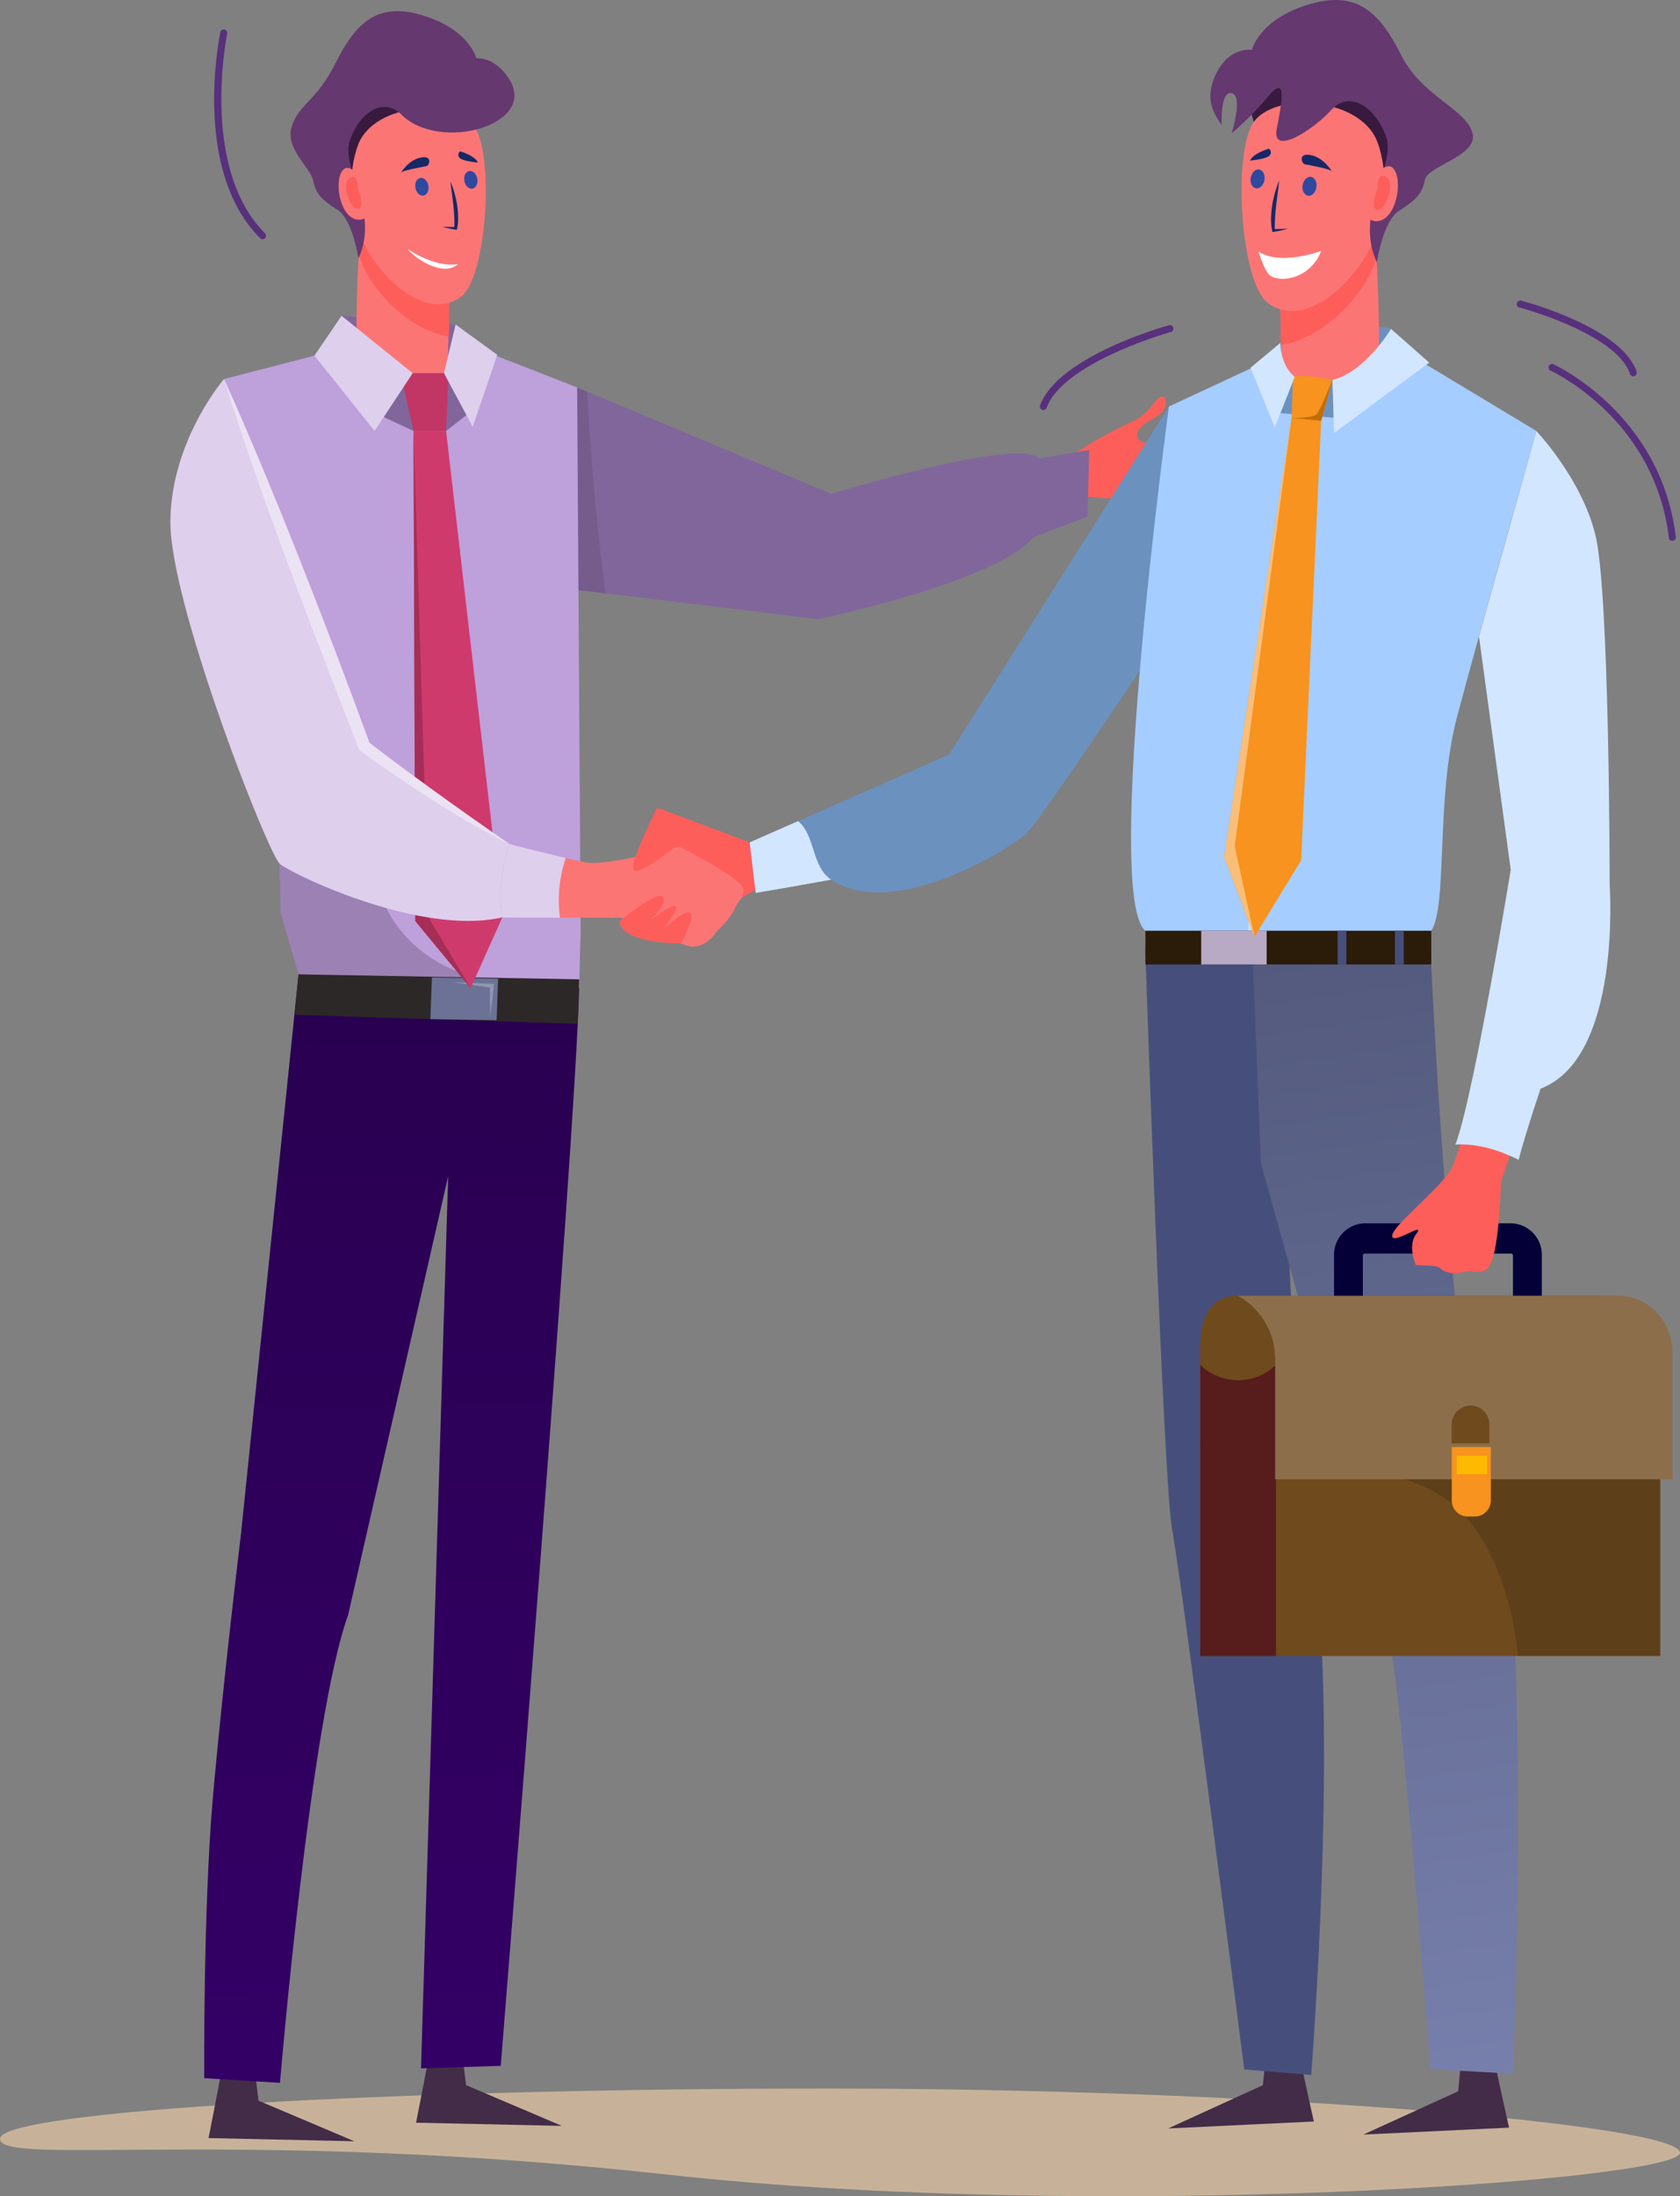 <svg xmlns="http://www.w3.org/2000/svg" xmlns:xlink="http://www.w3.org/1999/xlink" viewBox="0 0 465.59 608.49"><rect x="0" y="0" width="465.59" height="608.49" fill="#808080" stroke="none"/><defs><style>.cls-1{isolation:isolate;}.cls-2{fill:#fd5e5a;}.cls-3{fill:#c7b299;}.cls-4{fill:#d2e6ff;}.cls-5{fill:#6b91bf;}.cls-6{fill:#432c47;}.cls-7{fill:#81669b;}.cls-8{fill:#614d74;opacity:0.36;}.cls-9{fill:#464f7c;}.cls-10{fill:url(#linear-gradient);}.cls-11{fill:#bea0db;}.cls-12{fill:#a5cdff;}.cls-13{fill:#c4deff;}.cls-14{fill:#040037;}.cls-15{fill:#6f4a1d;}.cls-16{fill:#533816;opacity:0.6;}.cls-17{fill:#571c1c;}.cls-18,.cls-40{fill:#8c6e4b;}.cls-19{fill:#381a3f;}.cls-20{fill:#fc7575;}.cls-21{fill:#653870;}.cls-22{fill:#172866;}.cls-23{fill:#2f499f;}.cls-24{fill:#fff;}.cls-25{fill:url(#Untitled_Gradient_9);}.cls-26{fill:#f7931e;}.cls-27{fill:#2b1b09;}.cls-28{fill:#ffba00;}.cls-29{fill:#b8a9c5;}.cls-30{fill:#c16d00;}.cls-31{fill:#fabe78;}.cls-32{fill:#2d2828;}.cls-33{fill:#6b7296;}.cls-34{fill:#9095b0;}.cls-35{fill:#c13665;}.cls-36{fill:#decfed;}.cls-37{fill:#cf3a6c;}.cls-38{fill:#a62e56;}.cls-39{fill:#ebe2f4;}.cls-40{mix-blend-mode:screen;opacity:0.24;}.cls-41{fill:#58307d;}</style><linearGradient id="linear-gradient" x1="1219.88" y1="525.23" x2="1285.63" y2="981.65" gradientUnits="userSpaceOnUse"><stop offset="0" stop-color="#535a7d"/><stop offset="1" stop-color="#8791c1"/></linearGradient><linearGradient id="Untitled_Gradient_9" x1="958.3" y1="544.62" x2="960.89" y2="828.05" gradientUnits="userSpaceOnUse"><stop offset="0" stop-color="#290051"/><stop offset="1" stop-color="#330065"/></linearGradient></defs><g class="cls-1"><g id="Layer_2" data-name="Layer 2"><path class="cls-2" d="M1152.8,399.64c6.57.61,17.53,1.19,24,.48,6.28-.68,11-2.43,13.22-3.73.53-.31.13-1.21-.5-1.12-1.63.24-3.91.8-5.5,1.2-5.25,1.3-7.55.69-8.45-.41.29-1.08,2.31-1.69,9.59-3.38,3.36-.78,8-1.85,8.51-2.43,1.73-3.14-5.71-1.19-9-.14s-6.79,2.6-8.08,1c-.42-.52,3.56-2.71,8.95-4.66,19.59-7.09,11.1-8.4,1.85-4.21-8.43,3.81-12.16,5.67-12.75,4.95.1-1,1.86-2,7.58-5,3.28-1.73,8.23-5.31,8.56-6.31.19-2-2.95-.58-4.51.45-.16.11-16.29,10.38-19.19,7.83s1.78-5.28,4.63-6.85,3-5.29,1.49-5.45c-1.83-.2-3.18,4.53-8.1,6.78s-12.07,6.13-13.65,7.42a68.08,68.08,0,0,1-20.87,8.28,59.46,59.46,0,0,1-7,1.15q.13,6.94,0,13.93A305.39,305.39,0,0,0,1152.8,399.64Z" transform="translate(-851.05 -261.98)"/><path class="cls-3" d="M1316.64,858.43c0,7.74-161.87,19.14-279.79,6.14-119.36-13.16-185.8-2.24-185.8-10s109.64-13.93,229.72-13.93S1316.64,850.69,1316.64,858.43Z" transform="translate(-851.05 -261.98)"/><polygon class="cls-2" points="207.77 233.39 182.13 223.77 186.14 234.45 194.95 254.8 209.43 246.52 207.77 233.39"/><path class="cls-4" d="M1072.25,489.46l-13.44,5.92,1.67,14s9.08-1.51,20.92-3.67C1080,499.32,1077.08,493.59,1072.25,489.46Z" transform="translate(-851.05 -261.98)"/><path class="cls-5" d="M1173.32,438.19l1.69-63.58-60.94,96.44-41.82,18.41c4.83,4.13,3.69,12.64,9.15,16.25,18,11.89,51.32-9.81,54.31-13C1140.37,487.85,1173.32,438.19,1173.32,438.19Z" transform="translate(-851.05 -261.98)"/><path class="cls-6" d="M1215.16,849.77l-40.38,1.93,26.27-12,1-10.16c4.09-.1,5.15,2.64,9.28,2.54C1212.62,838.53,1215.16,849.77,1215.16,849.77Z" transform="translate(-851.05 -261.98)"/><path class="cls-6" d="M1269.27,851.47l-40.37,1.92,26.27-12,.94-10.16c4.1-.1,5.15,2.64,9.29,2.54C1266.73,840.23,1269.27,851.47,1269.27,851.47Z" transform="translate(-851.05 -261.98)"/><path class="cls-7" d="M1152.9,386.68,1139,389c-1.67,7.51-2.62,14.93-1.55,21.83l15-5.71Z" transform="translate(-851.05 -261.98)"/><path class="cls-7" d="M1139,389c-6-6-57.58,9.8-57.58,9.8l-72.1-30.18-7.22,55.7,75.71,9.21s49.54-10.35,59.64-22.7C1140.89,406.64,1140.76,390.82,1139,389Z" transform="translate(-851.05 -261.98)"/><path class="cls-8" d="M1013.79,370.55l-4.49-1.89-7.22,55.7,16.84,2.05C1015.89,404.7,1014.39,381.69,1013.79,370.55Z" transform="translate(-851.05 -261.98)"/><path class="cls-9" d="M1195.88,835.35l18.55,1.53s8-100.61,0-149.3-8-174.46-8-174.46l-38,11.37s5,148.64,7.49,161.48S1195.88,835.35,1195.88,835.35Z" transform="translate(-851.05 -261.98)"/><path class="cls-10" d="M1247.38,522.22s5.49,133.78,17,150.37,6.06,163.94,6.06,163.94l-23-1.25s-7.49-101.15-11.48-119.88-35.45-131.11-35.45-131.11l-3-73.85Z" transform="translate(-851.05 -261.98)"/><path class="cls-11" d="M1011,369.32,981.76,357.9l-43.57,2.63L913.13,367s10.71,74.35,13.2,100.61,2.5,47.25,2.5,47.25l5,17.06c28.08,2.39,49.42.38,77.75,3.79.31-15.06.4-14.55.4-14.55Z" transform="translate(-851.05 -261.98)"/><path class="cls-8" d="M928.83,514.89l5,17.06c19.31,1.64,35.43,1.21,52.82,1.88-42.68-9.2-32.3-53.89-32.3-53.89C937.59,467.81,913.13,367,913.13,367s10.71,74.35,13.2,100.61S928.83,514.89,928.83,514.89Z" transform="translate(-851.05 -261.98)"/><polygon class="cls-7" points="126.26 89.91 126.21 105.73 94.92 105.5 94.66 87.49 126.26 89.91"/><path class="cls-12" d="M1204.79,360.75,1175,374.61s-18.36,135.52-6.52,145.25c4.83,4,68,16.33,79.21,0,4.62-6.74,1.18-36.73,7.17-59.31s22-79.15,22-79.15l-39.58-23.84Z" transform="translate(-851.05 -261.98)"/><path class="cls-13" d="M1214,365.27c-.16,1.24-15.17,113.84-17.26,158.14l1.94,0c2.1-44.21,17.08-156.59,17.25-157.83Z" transform="translate(-851.05 -261.98)"/><path class="cls-5" d="M1205.84,369.53V357l6.81-5.76s23,.8,23.9,1.9,1.35,9.08,1.35,9.08Z" transform="translate(-851.05 -261.98)"/><path class="cls-14" d="M1228.74,624.37V609.84a.52.52,0,0,1,.5-.53h40.61a.51.51,0,0,1,.5.53v14.53h8V609.84a8.73,8.73,0,0,0-8.49-8.93h-40.61a8.73,8.73,0,0,0-8.49,8.93v14.53Z" transform="translate(-851.05 -261.98)"/><path class="cls-15" d="M1311.13,720.8H1183.65V636c0-8.26,2.19-15,10.45-15h99.75a17.28,17.28,0,0,1,17.28,17.28Z" transform="translate(-851.05 -261.98)"/><path class="cls-16" d="M1294,621h-61.44l-2.42,28.76-46.47,11.48v1.79c16.34.63,58.32,3.56,71.94,17.39,11.33,11.5,15,29.53,16.14,40.34h39.4V638.45A17.28,17.28,0,0,0,1294,621Z" transform="translate(-851.05 -261.98)"/><path class="cls-17" d="M1204.68,720.8h-21V640.12h0a15.07,15.07,0,0,0,21,0h0Z" transform="translate(-851.05 -261.98)"/><path class="cls-18" d="M1299.63,621H1194.1a20,20,0,0,1,10.34,17.75v33.09h110.1v-35.1C1314.54,628.09,1307.86,621,1299.63,621Z" transform="translate(-851.05 -261.98)"/><path class="cls-6" d="M908.84,854.36l40.42.89L922.69,844l-1.21-10.14c-4.09,0-5.08,2.78-9.21,2.78C911.1,843.05,908.84,854.36,908.84,854.36Z" transform="translate(-851.05 -261.98)"/><path class="cls-6" d="M966.35,850.1l40.42.89-26.57-11.3L979,829.56c-4.1,0-5.09,2.77-9.22,2.77C968.61,838.8,966.35,850.1,966.35,850.1Z" transform="translate(-851.05 -261.98)"/><path class="cls-19" d="M1227.39,339.22c.78-.5,10.55-24.81,10.55-24.81s6.52-18.26,2.31-21.35-14.22-13.8-23-14-14.65,2.44-15.44,2.93-6.47,10.1-6.47,10.1,2.65-3.23,4,8.76S1227.39,339.22,1227.39,339.22Z" transform="translate(-851.05 -261.98)"/><path class="cls-20" d="M1205.26,338.12c1,3.11.59,25.27,1.41,30.86s26,14,26.47-6-1.49-43.61-1.49-43.61Z" transform="translate(-851.05 -261.98)"/><path class="cls-2" d="M1205.26,338.12h0l8.76-6.23,17.63-12.52v.05h0c0,.08,0,.24,0,.46.06.73.17,2.19.31,4.2h0q0,.61.09,1.29a.28.28,0,0,0,0,.09c.09,1.46.2,3.13.3,5l0,.31c0,.43,0,.88.08,1.33v0l0,.71v.35s0,.07,0,.11,0,.31,0,.47c-3.27,10.75-15.66,22.42-26.37,23.8,0-.74-.06-1.49-.11-2.24C1206,347.79,1205.85,339.88,1205.26,338.12Z" transform="translate(-851.05 -261.98)"/><path class="cls-20" d="M1232.64,301c3.22,8,3.39,22.68-4.29,33.76s-18.28,16.8-25.88,11.21-9.76-40.67-4.28-49.7S1227.73,288.79,1232.64,301Z" transform="translate(-851.05 -261.98)"/><path class="cls-21" d="M1232.63,334.67s1.71-11.47,6.11-14.27,6.39-4.5,7.18-8.55,15.49-6.76,13.09-13.42-13.9-9.78-19.75-21.37-12.15-18-25.78-13.77S1198,275.82,1198,275.82s-6-1-9.69,6.15-1,11.29,1.33,14.67c0,0-.51-9.51,2.75-8.85s0,11.11,0,11.11a85.62,85.62,0,0,0,10.11-10.19c5.22-6.2,3.93,1.05,2.39,8.9s10,.45,15.17-5.22,12.5-.38,15.18,7.67S1226.27,320.75,1232.63,334.67Z" transform="translate(-851.05 -261.98)"/><path class="cls-20" d="M1230.1,313.58s4.81-8.2,7.31-4.64.44,14.23-4.86,14.33S1230.1,313.58,1230.1,313.58Z" transform="translate(-851.05 -261.98)"/><path class="cls-2" d="M1232.82,314.18s-.18-4.75,2.4-3.18,0,9.21-2.4,9.06S1232.82,314.18,1232.82,314.18Z" transform="translate(-851.05 -261.98)"/><path class="cls-22" d="M1205.57,312a30,30,0,0,0-1.93,6.78c-.76,5,0,7.18.08,7.5.58-.11,2.14-.34,4.2-.88-1.33,0-2.64,0-4,.07l.45.33C1204.19,321.22,1205.08,316.64,1205.57,312Z" transform="translate(-851.05 -261.98)"/><path class="cls-23" d="M1212.07,313.2c-.28,1.42.34,2.75,1.39,3s2.12-.77,2.4-2.2-.35-2.75-1.39-3S1212.35,311.77,1212.07,313.2Z" transform="translate(-851.05 -261.98)"/><path class="cls-23" d="M1197.68,311.15c-.28,1.43.34,2.76,1.38,3s2.12-.77,2.4-2.2-.34-2.75-1.38-3S1198,309.73,1197.68,311.15Z" transform="translate(-851.05 -261.98)"/><path class="cls-22" d="M1220.25,309.59s-2.21-3.88-5.89-4.63-2.57,2.35-1.71,2.53S1220.39,308.86,1220.25,309.59Z" transform="translate(-851.05 -261.98)"/><path class="cls-22" d="M1202.69,303.17s-4.36,1.29-5.19,3.3c0,0,4.62-.39,5.45-1.47A1.23,1.23,0,0,0,1202.69,303.17Z" transform="translate(-851.05 -261.98)"/><path class="cls-24" d="M1217.19,331.51s-11.26,4.23-17.37.16c0,0,1.71,5.67,3.27,6.7C1206.37,340.52,1214.42,338.89,1217.19,331.51Z" transform="translate(-851.05 -261.98)"/><path class="cls-4" d="M1293.15,410c-4-15.75-16.31-28.57-16.31-28.57l-15.91,56.91,8.8,64.64s-5.53,33.83-10.46,57.06c6.37,0,12.83,5.81,18.73,3.57,22.57-8.56,19.15-56.3,19.15-56.3S1297.15,425.72,1293.15,410Z" transform="translate(-851.05 -261.98)"/><path class="cls-25" d="M917.85,686.85s-5.16,42.7-7.83,73.5-2.38,77.42-2.38,77.42l21,1.29s8.41-100.76,18.89-129.64l27.72-121.55-7.52,247.18,22.09-.69s20.9-258.58,21.72-298.62c-28.33-3.41-49.67-1.4-77.75-3.79Z" transform="translate(-851.05 -261.98)"/><path class="cls-4" d="M1220.29,367.27l.46,14.7,26.4-19.52-10.6-9.34S1229.44,365,1220.29,367.27Z" transform="translate(-851.05 -261.98)"/><path class="cls-5" d="M1209.86,366.37s2.72,3.87,10.43.9l.33,10.45-14.78-1.28Z" transform="translate(-851.05 -261.98)"/><path class="cls-26" d="M1209.37,366.39l-.38,11.4,8.2.78,3.1-11.3S1213.23,365.59,1209.37,366.39Z" transform="translate(-851.05 -261.98)"/><path class="cls-4" d="M1204.34,380.4l5.52-14c-4-3.21-4-9.4-4-9.4l-8.24,6.86Z" transform="translate(-851.05 -261.98)"/><rect class="cls-27" x="317.44" y="257.87" width="79.21" height="9.35"/><path class="cls-26" d="M402.33,400.92h10.84a0,0,0,0,1,0,0v14.8a4.45,4.45,0,0,1-4.45,4.45h-1.94a4.45,4.45,0,0,1-4.45-4.45v-14.8A0,0,0,0,1,402.33,400.92Z"/><rect class="cls-28" x="403.7" y="403.35" width="8.41" height="5.1"/><path class="cls-15" d="M1263.81,661.86h-10.44v-5.22a5.22,5.22,0,0,1,5.22-5.22h0a5.22,5.22,0,0,1,5.22,5.22Z" transform="translate(-851.05 -261.98)"/><rect class="cls-29" x="332.9" y="257.87" width="18.14" height="9.35"/><polygon class="cls-26" points="357.94 115.81 366.14 116.59 360.59 238.34 347.69 259.53 339.23 237.44 357.94 115.81"/><path class="cls-30" d="M1220.29,367.27l-3.1,11.3-8.2-.78s5.83.09,6.91-1S1220.29,367.27,1220.29,367.27Z" transform="translate(-851.05 -261.98)"/><polygon class="cls-31" points="339.23 237.44 357.94 115.81 342.19 234.53 347.69 259.53 339.23 237.44"/><path class="cls-2" d="M1253.71,585a122.42,122.42,0,0,0,4.43-14.71c5,.24,10.34.74,14.48,3.4-.59,1.57-5.52,14.64-5.59,16.17-1.37,32.19-5.12,22.51-10.89,24.65-2,.74-5.07-.11-6-1.17s-6.9-.5-6.87-1.12-2.22-5,.36-8.49-6.87,3.4-6.75.64C1237,601.36,1251.38,590.37,1253.71,585Z" transform="translate(-851.05 -261.98)"/><path class="cls-4" d="M1254.4,579.09c6.28-.31,12,1.53,17.54,4.23.69-3,3-10.54,6.06-19.74-5.44-3.18-12.36-3.53-18.73-3.57C1257.47,568.52,1255.74,575.62,1254.4,579.09Z" transform="translate(-851.05 -261.98)"/><path class="cls-19" d="M955.33,337.88c-.74-.47-10-23.38-10-23.38s-6.15-17.2-2.18-20.11,13.4-13,21.67-13.19,13.8,2.29,14.55,2.76,6.09,9.51,6.09,9.51-2.49-3-3.77,8.26S955.33,337.88,955.33,337.88Z" transform="translate(-851.05 -261.98)"/><path class="cls-20" d="M976.18,336.85c-1,2.92-.56,23.81-1.34,29.07s-24.47,13.24-24.93-5.65,1.4-41.1,1.4-41.1Z" transform="translate(-851.05 -261.98)"/><path class="cls-2" d="M976.18,336.85h0L967.92,331l-16.61-11.81v.05h0c0,.08,0,.23,0,.44-.06.69-.16,2.06-.29,4h0c0,.38-.06.79-.09,1.21v.08c-.09,1.38-.19,2.95-.29,4.69,0,.1,0,.2,0,.3,0,.41,0,.83-.07,1.26h0l0,.67v.33a.31.31,0,0,1,0,.1c0,.15,0,.3,0,.45,3.09,10.12,14.76,21.12,24.85,22.42,0-.69.06-1.4.11-2.11C975.52,346,975.62,338.51,976.18,336.85Z" transform="translate(-851.05 -261.98)"/><path class="cls-20" d="M950.38,301.87c-3,7.55-3.2,21.36,4,31.81s17.23,15.83,24.38,10.56,9.21-38.32,4-46.83S955,290.36,950.38,301.87Z" transform="translate(-851.05 -261.98)"/><path class="cls-21" d="M950.39,333.6s-1.61-10.81-5.76-13.45-6-4.24-6.77-8.06S929.75,303,932,296.73s6.61-6.5,12.12-17.42,11.46-17,24.3-13,14.63,11.81,14.63,11.81,5.08-.64,9.13,5.8c8,12.71-19.36,20.34-29.88,9.81-5.11-5.1-11.78-.35-14.31,7.24S956.38,320.48,950.39,333.6Z" transform="translate(-851.05 -261.98)"/><path class="cls-20" d="M952.76,313.73s-4.52-7.74-6.88-4.38-.41,13.41,4.58,13.51S952.76,313.73,952.76,313.73Z" transform="translate(-851.05 -261.98)"/><path class="cls-2" d="M950.21,314.29s.17-4.48-2.26-3,0,8.68,2.26,8.54S950.21,314.29,950.21,314.29Z" transform="translate(-851.05 -261.98)"/><path class="cls-22" d="M975.88,312.22a28.21,28.21,0,0,1,1.82,6.38c.72,4.74,0,6.77-.07,7.07-.55-.1-2-.32-4-.83,1.25,0,2.49,0,3.73.07l-.42.3C977.19,320.92,976.35,316.61,975.88,312.22Z" transform="translate(-851.05 -261.98)"/><path class="cls-23" d="M969.76,313.36c.26,1.34-.32,2.59-1.31,2.79s-2-.72-2.26-2.07.32-2.59,1.31-2.79S969.5,312,969.76,313.36Z" transform="translate(-851.05 -261.98)"/><path class="cls-23" d="M983.32,311.44c.27,1.34-.32,2.59-1.3,2.79s-2-.73-2.27-2.07.33-2.59,1.31-2.79S983.06,310.09,983.32,311.44Z" transform="translate(-851.05 -261.98)"/><path class="cls-22" d="M962.05,310s2.08-3.66,5.55-4.36,2.43,2.22,1.62,2.38S961.91,309.27,962.05,310Z" transform="translate(-851.05 -261.98)"/><path class="cls-22" d="M978.6,303.91s4.11,1.22,4.89,3.11c0,0-4.35-.36-5.14-1.38A1.17,1.17,0,0,1,978.6,303.91Z" transform="translate(-851.05 -261.98)"/><path class="cls-24" d="M964,330.94c3.73,2.59,9.57,5,14,4.21C974.48,338.49,967.07,334.66,964,330.94Z" transform="translate(-851.05 -261.98)"/><polygon class="cls-32" points="82.76 269.96 160.51 271.34 160.13 283.67 81.61 281.16 82.76 269.96"/><rect class="cls-9" x="370.7" y="257.87" width="2.43" height="9.35"/><rect class="cls-9" x="386.59" y="257.87" width="2.43" height="9.35"/><polygon class="cls-33" points="137.63 282.65 119.27 282.36 119.71 270.8 138.06 271.18 137.63 282.65"/><path class="cls-34" d="M976.51,534.11c.36,0,11.49.46,11.49.46l-1.09,9.25-.09-8.22Z" transform="translate(-851.05 -261.98)"/><polygon class="cls-7" points="103.28 114.1 114.61 119.41 123.63 119.41 130.43 114.1 124.34 103.4 110.93 103.4 107.53 101.72 103.28 114.1"/><polygon class="cls-35" points="110.93 103.4 124.34 103.4 123.63 119.41 114.61 119.41 110.93 103.4"/><polygon class="cls-36" points="103.81 119.41 114.37 103.4 94.66 87.49 87.14 98.54 103.81 119.41"/><polygon class="cls-36" points="131 118.25 123.04 103.4 126.26 89.91 137.82 98.32 131 118.25"/><path class="cls-37" d="M965.65,381.4c0,6.33.48,135.76.48,135.76l15.35,18.58,8.78-19.56L974.68,381.4Z" transform="translate(-851.05 -261.98)"/><polygon class="cls-38" points="114.61 119.41 115.08 255.18 130.43 273.76 118.77 254.23 114.61 119.41"/><path class="cls-36" d="M992.34,495.88C974.09,485.75,952,468.77,952,468.77L913.13,367s-14.85,17.21-14.85,39.79,26.62,90.64,30.24,94.45c2.13,2.24,38.54,20.25,61.74,14.91A41.37,41.37,0,0,1,992.34,495.88Z" transform="translate(-851.05 -261.98)"/><path class="cls-39" d="M953.43,467.73C943,439,925.25,393.41,913.13,367c10.61,34.39,27.68,77.53,37.49,102.8.22.15,23.33,17.26,41.72,26.05C988.94,493.67,965.32,477.07,953.43,467.73Z" transform="translate(-851.05 -261.98)"/><path class="cls-36" d="M1007.86,499.7c-3.94-.94-9.45-2.3-15.52-3.82a41.37,41.37,0,0,0-2.08,20.3c5.74.05,11.23.07,16,.07A36.37,36.37,0,0,1,1007.86,499.7Z" transform="translate(-851.05 -261.98)"/><path class="cls-20" d="M1039.18,496.52s-19.53,5.43-25.68,4.42c-.9-.15-2.9-.6-5.64-1.24a36.37,36.37,0,0,0-1.6,16.55c8.81,0,15.24,0,16.44,0,4.49,0,16.23,8,20.34,8s6.62-4.2,6.62-4.2,3.75-3.41,5-6.3,2.38-2.36,2.38-5.38S1039.18,496.52,1039.18,496.52Z" transform="translate(-851.05 -261.98)"/><path class="cls-2" d="M1033.18,485.75s-8,15.75-6.49,17.33,11-6.15,11-6.15Z" transform="translate(-851.05 -261.98)"/><path class="cls-2" d="M1022.7,517.26s10.32-8.58,12-6.83-3.68,6.83-3.68,6.83,5.87-4.8,7.18-4.21-3.44,6.44-3.44,6.44,5.56-5.29,7.43-4.65-2.4,8.53-2.4,8.53S1023.39,523.56,1022.7,517.26Z" transform="translate(-851.05 -261.98)"/><path class="cls-40" d="M1209,628.45v39.43s35.32,3.28,34.11,0-27.2-7.28-27.2-19S1213.22,627,1209,628.45Z" transform="translate(-851.05 -261.98)"/><path class="cls-41" d="M1140.21,375.58a1,1,0,0,1-.34-.06,1,1,0,0,1-.57-1.24c5-13.49,34.21-21.76,35.45-22.11a1,1,0,1,1,.52,1.87c-.29.08-29.52,8.35-34.15,20.91A1,1,0,0,1,1140.21,375.58Z" transform="translate(-851.05 -261.98)"/><path class="cls-41" d="M923.84,328.27a1,1,0,0,1-.69-.29c-18.88-18.88-11.3-55.7-11-57.26a1,1,0,0,1,1.9.41c-.08.37-7.69,37.34,10.44,55.48a1,1,0,0,1,0,1.37A1,1,0,0,1,923.84,328.27Z" transform="translate(-851.05 -261.98)"/><path class="cls-41" d="M1314.54,411.84a1,1,0,0,1-1-.86c-3.91-33.15-32.64-46.26-32.93-46.39a1,1,0,0,1,.79-1.77c.3.13,30,13.66,34.07,47.94a1,1,0,0,1-.85,1.07Z" transform="translate(-851.05 -261.98)"/><path class="cls-41" d="M1303.69,366.24a1,1,0,0,1-.93-.66c-3.67-11.14-30.12-18.28-30.39-18.35a1,1,0,1,1,.5-1.88c1.13.3,27.74,7.48,31.74,19.62a1,1,0,0,1-.62,1.23A1,1,0,0,1,1303.69,366.24Z" transform="translate(-851.05 -261.98)"/></g></g></svg>